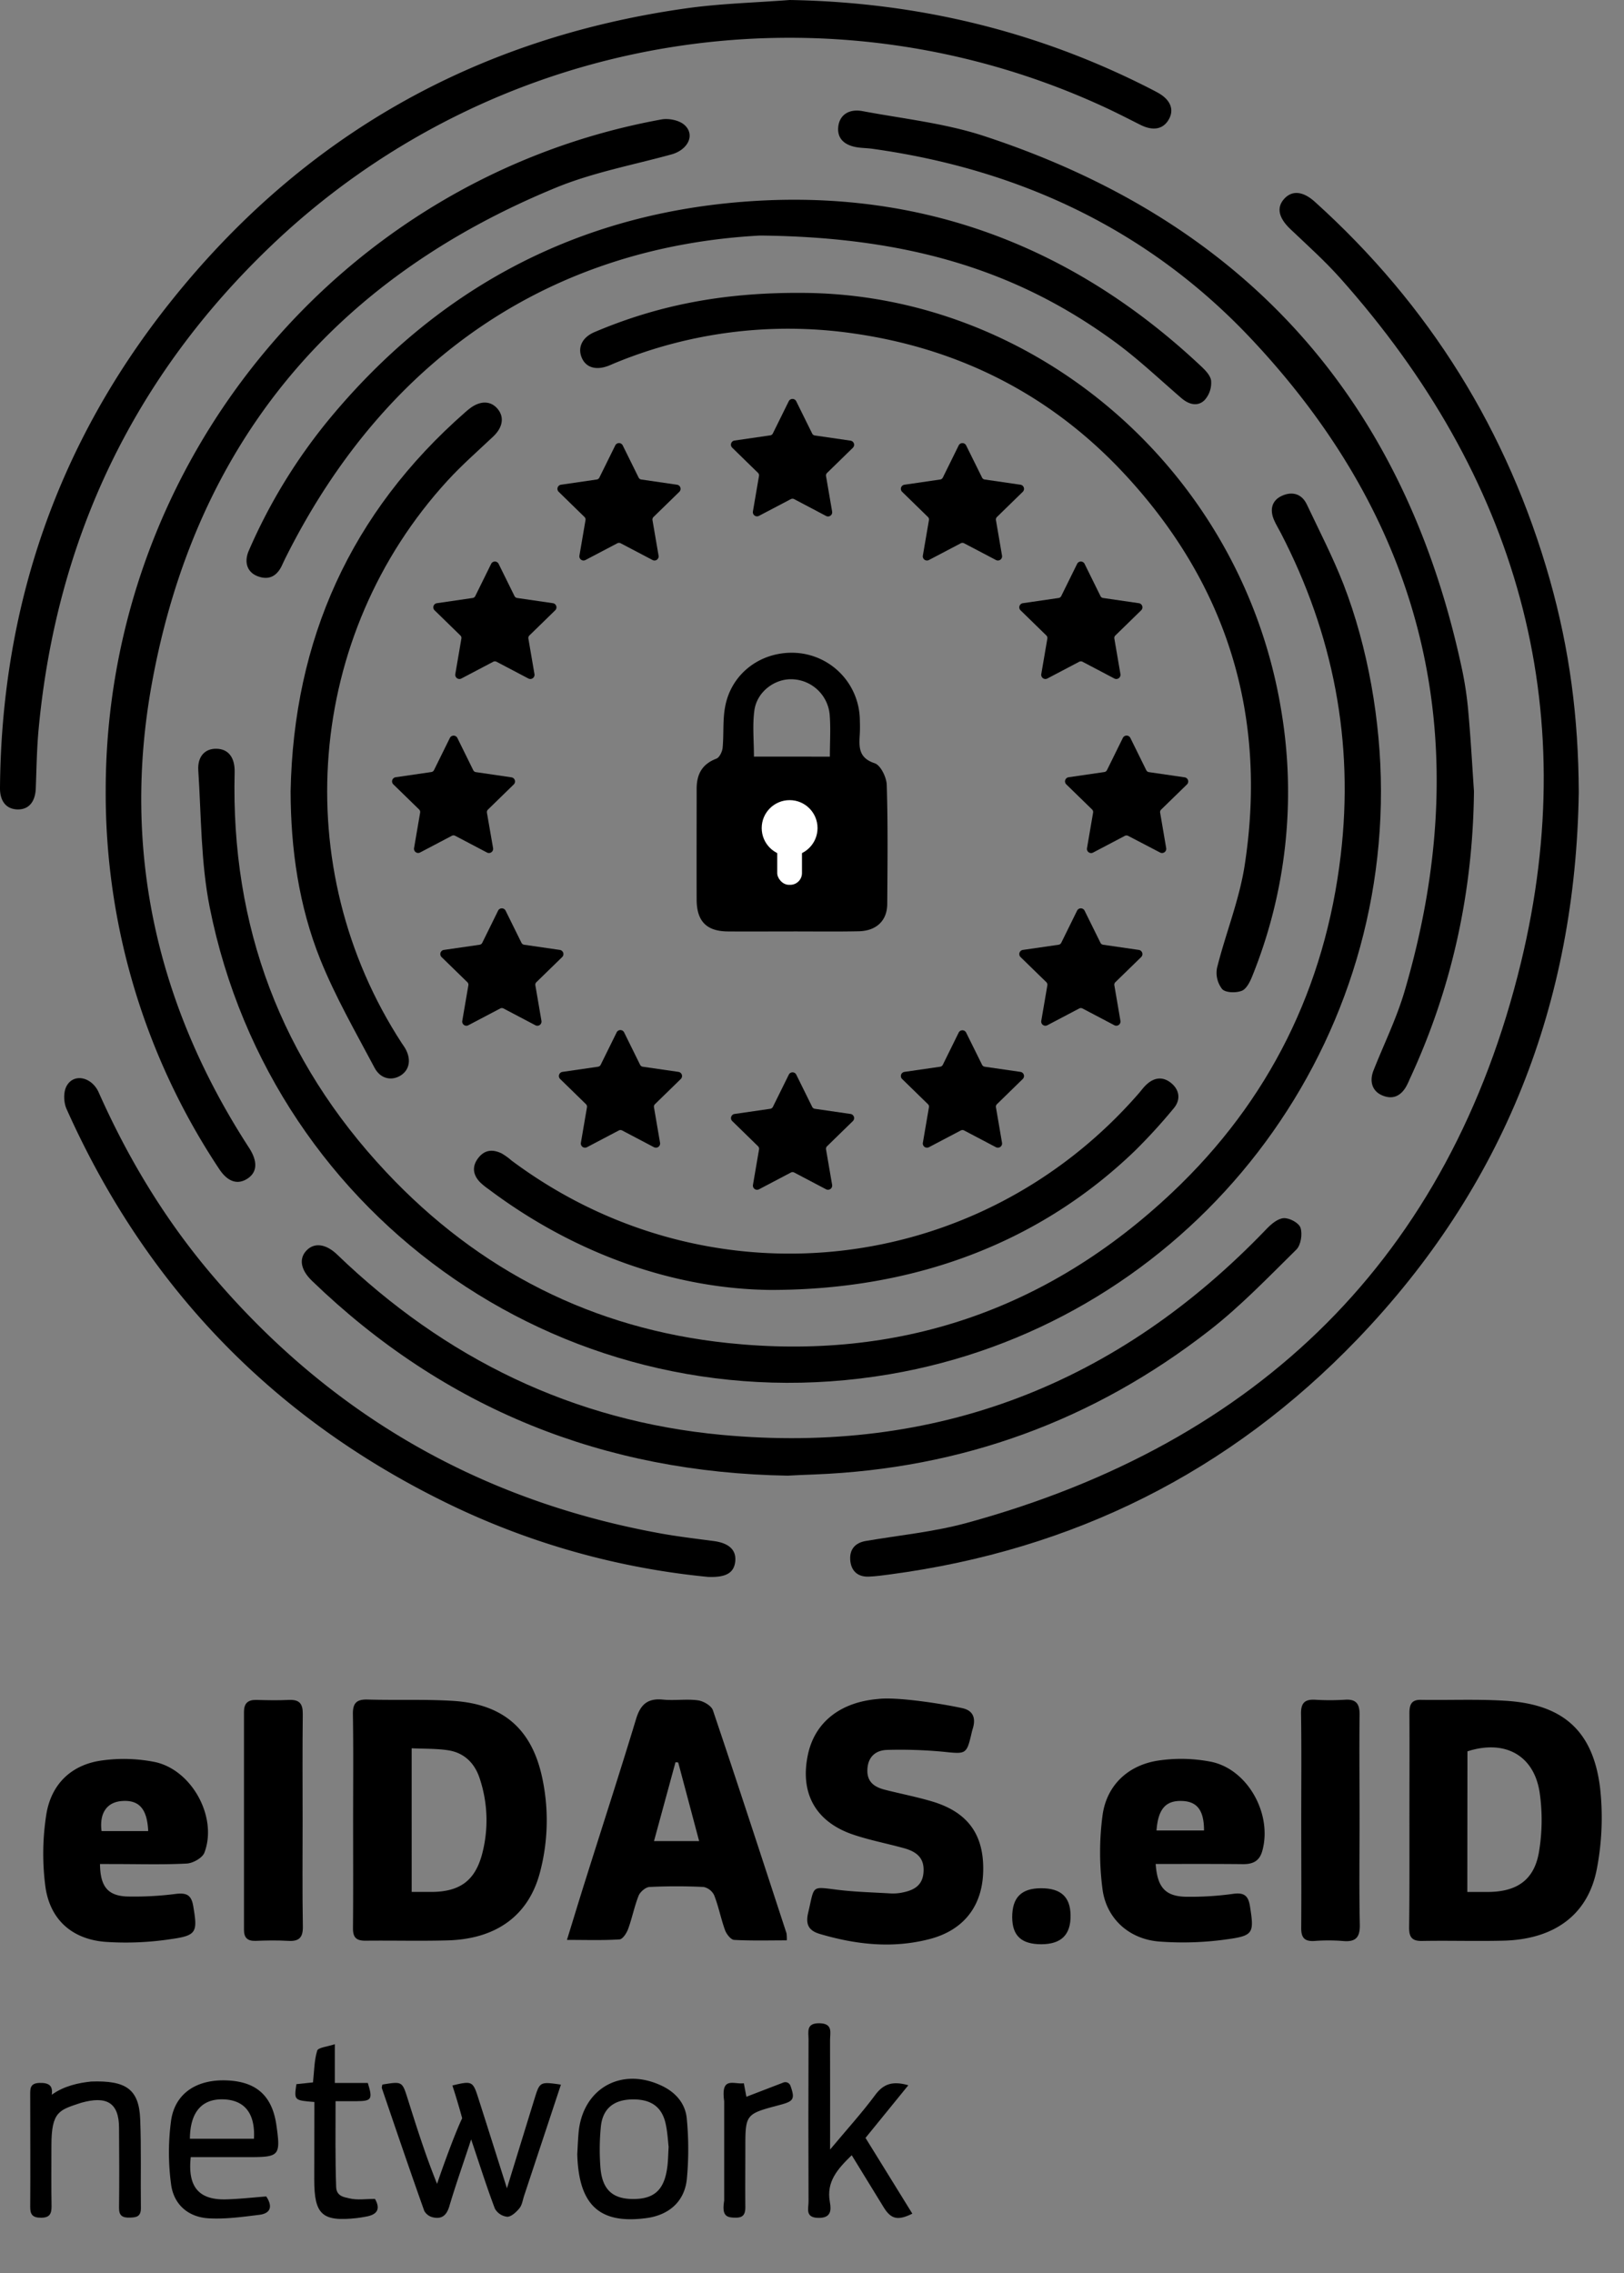 <?xml version="1.0" encoding="UTF-8" standalone="no"?>
<svg
   id="Layer_1"
   data-name="Layer 1"
   viewBox="0 0 293 410"
   version="1.1"
   sodipodi:docname="eIDASlogo.svg"
   inkscape:version="1.1.1 (3bf5ae0d25, 2021-09-20)"
   width="293"
   height="410"
   xmlns:inkscape="http://www.inkscape.org/namespaces/inkscape"
   xmlns:sodipodi="http://sodipodi.sourceforge.net/DTD/sodipodi-0.dtd"
   xmlns="http://www.w3.org/2000/svg"
   xmlns:svg="http://www.w3.org/2000/svg">
  <rect x="0" y="0" width="293" height="410" fill="#808080" stroke="none"/>
  <sodipodi:namedview
     id="namedview91"
     pagecolor="#ffffff"
     bordercolor="#666666"
     borderopacity="1.0"
     inkscape:pageshadow="2"
     inkscape:pageopacity="0.0"
     inkscape:pagecheckerboard="0"
     showgrid="false"
     inkscape:zoom="0.87655133"
     inkscape:cx="261.82152"
     inkscape:cy="410.13"
     inkscape:window-width="1920"
     inkscape:window-height="1137"
     inkscape:window-x="-8"
     inkscape:window-y="-8"
     inkscape:window-maximized="1"
     inkscape:current-layer="Layer_1"
     height="410px" />
  <defs
     id="defs4">
    <style
       id="style2">.cls-1{fill:#fff;}</style>
  </defs>
  <g
     id="g950"
     transform="matrix(0.488,0,0,0.488,-2.564e-4,0)">
    <path
       d="m 268.13,217.11 5.9,11.94 a 1.29,1.29 0 0 0 1,0.71 l 13.18,1.92 a 1.54,1.54 0 0 1 0.86,2.63 l -9.54,9.3 a 1.3,1.3 0 0 0 -0.38,1.15 l 2.25,13.13 a 1.53,1.53 0 0 1 -2.23,1.62 l -11.79,-6.19 a 1.32,1.32 0 0 0 -1.22,0 l -11.78,6.19 a 1.54,1.54 0 0 1 -2.24,-1.62 l 2.25,-13.13 a 1.3,1.3 0 0 0 -0.38,-1.15 l -9.53,-9.3 a 1.54,1.54 0 0 1 0.85,-2.63 l 13.18,-1.92 a 1.27,1.27 0 0 0 1,-0.71 l 5.9,-11.94 a 1.54,1.54 0 0 1 2.72,0 z"
       transform="translate(-37.92,-52.53)"
       id="path6" />
    <path
       d="m 395.09,217.11 5.91,11.94 a 1.29,1.29 0 0 0 1,0.71 l 13.19,1.92 a 1.54,1.54 0 0 1 0.85,2.63 l -9.54,9.3 a 1.32,1.32 0 0 0 -0.37,1.15 l 2.25,13.13 a 1.54,1.54 0 0 1 -2.24,1.62 l -11.79,-6.19 a 1.3,1.3 0 0 0 -1.21,0 l -11.79,6.19 a 1.54,1.54 0 0 1 -2.24,-1.62 l 2.25,-13.13 a 1.27,1.27 0 0 0 -0.37,-1.15 l -9.54,-9.3 a 1.54,1.54 0 0 1 0.86,-2.63 l 13.18,-1.92 a 1.29,1.29 0 0 0 1,-0.71 l 5.89,-11.94 a 1.54,1.54 0 0 1 2.71,0 z"
       transform="translate(-37.92,-52.53)"
       id="path8" />
    <path
       d="m 395.09,434.13 5.91,11.94 a 1.32,1.32 0 0 0 1,0.72 l 13.19,1.91 a 1.54,1.54 0 0 1 0.85,2.63 l -9.54,9.3 a 1.32,1.32 0 0 0 -0.37,1.15 l 2.25,13.13 a 1.55,1.55 0 0 1 -2.24,1.63 l -11.79,-6.2 a 1.3,1.3 0 0 0 -1.21,0 l -11.79,6.2 a 1.55,1.55 0 0 1 -2.24,-1.63 l 2.25,-13.13 a 1.27,1.27 0 0 0 -0.37,-1.15 l -9.54,-9.3 a 1.54,1.54 0 0 1 0.86,-2.63 l 13.18,-1.91 a 1.32,1.32 0 0 0 1,-0.72 l 5.89,-11.94 a 1.54,1.54 0 0 1 2.71,0 z"
       transform="translate(-37.92,-52.53)"
       id="path10" />
    <path
       d="m 268.68,434.13 5.89,11.94 a 1.32,1.32 0 0 0 1,0.72 l 13.18,1.91 a 1.54,1.54 0 0 1 0.86,2.63 l -9.54,9.3 a 1.27,1.27 0 0 0 -0.37,1.15 l 2.25,13.13 a 1.55,1.55 0 0 1 -2.24,1.63 l -11.79,-6.2 a 1.3,1.3 0 0 0 -1.21,0 l -11.79,6.2 a 1.55,1.55 0 0 1 -2.24,-1.63 l 2.25,-13.13 a 1.32,1.32 0 0 0 -0.37,-1.15 l -9.54,-9.3 a 1.54,1.54 0 0 1 0.85,-2.63 L 259,446.79 a 1.32,1.32 0 0 0 1,-0.72 l 5.89,-11.94 a 1.54,1.54 0 0 1 2.79,0 z"
       transform="translate(-37.92,-52.53)"
       id="path12" />
    <path
       d="m 332.29,449.68 5.9,11.94 a 1.32,1.32 0 0 0 1,0.72 l 13.18,1.91 a 1.54,1.54 0 0 1 0.86,2.63 l -9.54,9.3 a 1.3,1.3 0 0 0 -0.38,1.15 l 2.26,13.13 a 1.55,1.55 0 0 1 -2.24,1.63 l -11.79,-6.2 a 1.3,1.3 0 0 0 -1.21,0 l -11.79,6.2 a 1.54,1.54 0 0 1 -2.24,-1.63 l 2.25,-13.13 a 1.3,1.3 0 0 0 -0.38,-1.15 l -9.53,-9.3 a 1.54,1.54 0 0 1 0.85,-2.63 l 13.18,-1.91 a 1.31,1.31 0 0 0 1,-0.72 l 5.9,-11.94 a 1.54,1.54 0 0 1 2.72,0 z"
       transform="translate(-37.92,-52.53)"
       id="path14" />
    <path
       d="m 332.29,200.83 5.9,11.94 a 1.29,1.29 0 0 0 1,0.71 l 13.18,1.92 a 1.54,1.54 0 0 1 0.86,2.63 l -9.54,9.3 a 1.3,1.3 0 0 0 -0.38,1.15 l 2.26,13.13 a 1.54,1.54 0 0 1 -2.24,1.62 L 331.52,237 a 1.3,1.3 0 0 0 -1.21,0 l -11.79,6.19 a 1.54,1.54 0 0 1 -2.24,-1.62 l 2.25,-13.13 a 1.3,1.3 0 0 0 -0.38,-1.15 l -9.53,-9.3 a 1.54,1.54 0 0 1 0.85,-2.63 l 13.18,-1.92 a 1.27,1.27 0 0 0 1,-0.71 l 5.9,-11.94 a 1.54,1.54 0 0 1 2.74,0.04 z"
       transform="translate(-37.92,-52.53)"
       id="path16" />
    <path
       d="m 224.83,389.08 5.89,11.92 a 1.31,1.31 0 0 0 1,0.71 l 13.18,1.91 a 1.55,1.55 0 0 1 0.86,2.64 l -9.54,9.29 a 1.28,1.28 0 0 0 -0.37,1.16 l 2.25,13.12 a 1.54,1.54 0 0 1 -2.24,1.63 l -11.79,-6.2 a 1.3,1.3 0 0 0 -1.21,0 l -11.79,6.2 a 1.54,1.54 0 0 1 -2.24,-1.63 l 2.25,-13.12 a 1.28,1.28 0 0 0 -0.37,-1.16 l -9.54,-9.29 a 1.55,1.55 0 0 1 0.86,-2.64 l 13.18,-1.91 a 1.31,1.31 0 0 0 1,-0.71 l 5.89,-11.95 a 1.55,1.55 0 0 1 2.73,0.03 z"
       transform="translate(-37.92,-52.53)"
       id="path18" />
    <path
       d="m 438.89,389.08 5.89,11.92 a 1.31,1.31 0 0 0 1,0.71 l 13.18,1.91 a 1.55,1.55 0 0 1 0.86,2.64 l -9.54,9.29 a 1.28,1.28 0 0 0 -0.37,1.16 l 2.25,13.12 a 1.55,1.55 0 0 1 -2.24,1.63 l -11.79,-6.2 a 1.3,1.3 0 0 0 -1.21,0 l -11.79,6.2 a 1.54,1.54 0 0 1 -2.24,-1.63 l 2.25,-13.12 a 1.33,1.33 0 0 0 -0.37,-1.16 l -9.54,-9.29 a 1.55,1.55 0 0 1 0.85,-2.64 l 13.19,-1.91 a 1.31,1.31 0 0 0 1,-0.71 l 5.89,-11.95 a 1.55,1.55 0 0 1 2.73,0.03 z"
       transform="translate(-37.92,-52.53)"
       id="path20" />
    <path
       d="m 438.89,260.9 5.89,11.94 a 1.29,1.29 0 0 0 1,0.71 l 13.18,1.92 a 1.54,1.54 0 0 1 0.86,2.63 l -9.54,9.3 a 1.27,1.27 0 0 0 -0.37,1.15 l 2.25,13.13 a 1.55,1.55 0 0 1 -2.24,1.63 l -11.79,-6.2 a 1.3,1.3 0 0 0 -1.21,0 l -11.79,6.2 a 1.55,1.55 0 0 1 -2.24,-1.63 l 2.25,-13.13 a 1.32,1.32 0 0 0 -0.37,-1.15 l -9.54,-9.3 a 1.54,1.54 0 0 1 0.85,-2.63 l 13.19,-1.92 a 1.29,1.29 0 0 0 1,-0.71 l 5.89,-11.94 a 1.54,1.54 0 0 1 2.73,0 z"
       transform="translate(-37.92,-52.53)"
       id="path22" />
    <path
       d="m 222.25,260.9 5.89,11.94 a 1.29,1.29 0 0 0 1,0.71 l 13.19,1.92 a 1.54,1.54 0 0 1 0.85,2.63 l -9.54,9.3 a 1.32,1.32 0 0 0 -0.37,1.15 l 2.25,13.13 a 1.55,1.55 0 0 1 -2.24,1.63 l -11.79,-6.2 a 1.3,1.3 0 0 0 -1.21,0 l -11.79,6.2 a 1.55,1.55 0 0 1 -2.24,-1.63 l 2.25,-13.13 a 1.27,1.27 0 0 0 -0.37,-1.15 l -9.54,-9.3 a 1.54,1.54 0 0 1 0.86,-2.63 l 13.18,-1.92 a 1.29,1.29 0 0 0 1,-0.71 l 5.89,-11.94 a 1.54,1.54 0 0 1 2.73,0 z"
       transform="translate(-37.92,-52.53)"
       id="path24" />
    <path
       d="m 207,325.25 5.89,11.95 a 1.31,1.31 0 0 0 1,0.71 l 13.11,1.92 a 1.54,1.54 0 0 1 0.86,2.63 l -9.54,9.29 a 1.31,1.31 0 0 0 -0.38,1.16 l 2.28,13.09 a 1.55,1.55 0 0 1 -2.24,1.63 l -11.79,-6.2 a 1.3,1.3 0 0 0 -1.21,0 l -11.79,6.2 A 1.54,1.54 0 0 1 191,366 l 2.25,-13.12 a 1.33,1.33 0 0 0 -0.37,-1.16 l -9.54,-9.29 a 1.54,1.54 0 0 1 0.85,-2.63 l 13.18,-1.92 a 1.3,1.3 0 0 0 1,-0.71 l 5.9,-11.95 a 1.55,1.55 0 0 1 2.73,0.03 z"
       transform="translate(-37.92,-52.53)"
       id="path26" />
    <path
       d="m 455.82,325.25 5.89,11.95 a 1.31,1.31 0 0 0 1,0.71 l 13.18,1.92 a 1.54,1.54 0 0 1 0.86,2.63 l -9.54,9.29 a 1.28,1.28 0 0 0 -0.37,1.16 l 2.23,13.09 a 1.55,1.55 0 0 1 -2.24,1.63 L 455,361.46 a 1.3,1.3 0 0 0 -1.21,0 L 442,367.66 A 1.54,1.54 0 0 1 439.8,366 l 2.25,-13.12 a 1.33,1.33 0 0 0 -0.37,-1.16 l -9.54,-9.29 a 1.54,1.54 0 0 1 0.85,-2.63 l 13.19,-1.92 a 1.31,1.31 0 0 0 1,-0.71 l 5.89,-11.95 a 1.55,1.55 0 0 1 2.75,0.03 z"
       transform="translate(-37.92,-52.53)"
       id="path28" />
    <path
       d="m 548.48,344.63 c 0.2,106.4 -76.89,198 -181.69,215.82 C 249.86,580.37 138.7,504.37 115.46,387.9 c -3.29,-16.51 -3.13,-33.72 -4.23,-50.63 -0.34,-5.26 2.58,-8.13 6.76,-8 4.43,0.08 6.81,3.32 6.68,8.67 -1.43,56.85 17.1,106.32 56,147.76 34.23,36.49 76.6,58 126.32,63.21 63,6.63 118.2,-12.13 164.32,-55.66 35.84,-33.82 56.53,-75.76 62.3,-124.71 4.94,-41.84 -2.75,-81.54 -22.15,-119 -0.84,-1.62 -1.82,-3.19 -2.54,-4.87 -1.61,-3.77 -0.82,-7.16 2.91,-8.88 3.73,-1.72 7.33,-0.86 9.25,3.2 4.62,9.77 9.6,19.4 13.53,29.45 9.08,23.38 13.82,50.84 13.87,76.19 z"
       transform="translate(-37.92,-52.53)"
       id="path30" />
    <path
       d="m 621.61,345.28 c -1.16,78 -27.67,145.83 -81.84,202.2 -47.24,49.15 -105.1,77.93 -172.72,86.94 -2.64,0.35 -5.29,0.73 -7.94,0.83 -4.26,0.16 -6.63,-2.3 -6.86,-6.3 -0.21,-3.78 1.81,-6.21 5.77,-6.88 12.46,-2.13 25.17,-3.35 37.31,-6.67 108.12,-29.54 178.52,-98.33 204.91,-207.12 23,-94.94 -1.74,-179.91 -66.77,-252.88 -5.75,-6.45 -12.23,-12.25 -18.5,-18.21 -4.29,-4.08 -5.21,-7.89 -2.3,-11.14 2.91,-3.25 6.94,-2.92 11.36,1.06 q 63.56,57.33 86.89,139.69 c 7.3,25.91 10.56,50.79 10.69,78.48 z"
       transform="translate(-37.92,-52.53)"
       id="path32" />
    <path
       d="m 329.88,52.53 c 46.8,0.8 91.08,11.31 132.79,32.52 1.18,0.6 2.37,1.21 3.53,1.86 4.5,2.57 5.9,6.17 3.82,9.79 -2.08,3.62 -5.78,4.3 -10.43,2 -4.16,-2.09 -8.3,-4.23 -12.52,-6.2 a 277.36,277.36 0 0 0 -308.49,50.46 c -51.2,48.72 -79.75,108.61 -86.37,178.94 -0.69,7.29 -0.78,14.63 -1.06,21.95 -0.19,5.14 -2.67,8 -6.91,7.84 -4,-0.17 -6.36,-3 -6.32,-7.95 0.54,-67.13 21.3,-127.38 63.15,-179.78 48.93,-61.33 112.77,-97.37 190.5,-108.34 12.66,-1.79 25.53,-2.1 38.31,-3.09 z"
       transform="translate(-37.92,-52.53)"
       id="path34" />
    <path
       d="m 77,344.74 c 0,-121.53 86.89,-226.52 205.51,-248.07 2.69,-0.49 6.6,0.32 8.52,2.09 4,3.68 1.17,9.19 -4.89,10.85 -14.25,3.92 -29,6.66 -42.59,12.24 -82.77,34 -133.45,95.16 -149.47,183.24 -11.23,61.58 1.78,119.08 35.92,171.67 3.24,5 3.06,9 -0.58,11.38 -3.64,2.38 -7.29,1.21 -10.4,-3.46 A 250.79,250.79 0 0 1 77,344.74 Z"
       transform="translate(-37.92,-52.53)"
       id="path36" />
    <path
       d="m 582.86,345 c -0.4,37.21 -8.1,72.7 -23.79,106.44 a 27.89,27.89 0 0 1 -1.29,2.7 c -2,3.46 -4.95,4.9 -8.83,3.25 -3.65,-1.54 -4.85,-5.11 -3.23,-9.22 3.85,-9.74 8.53,-19.23 11.47,-29.23 26.87,-91.26 8.33,-172.32 -57,-241.51 -37.77,-40 -85.31,-62.33 -139.77,-69.91 -1.64,-0.23 -3.32,-0.25 -5,-0.46 -5.49,-0.69 -8.14,-3.49 -7.56,-7.91 0.55,-4.1 3.88,-6.5 9,-5.54 15,2.82 30.49,4.47 44.91,9.21 97,31.83 155.87,98.09 176.87,198 a 131.68,131.68 0 0 1 2.18,15.32 c 0.86,9.61 1.39,19.25 2.04,28.86 z"
       transform="translate(-37.92,-52.53)"
       id="path38" />
    <path
       d="m 333.89,160.78 c 86.32,0 163.44,65.51 177.82,154.94 A 181.46,181.46 0 0 1 500.9,413.3 c -0.82,2.07 -2.14,4.75 -3.89,5.43 -2.12,0.83 -5.94,0.75 -7.23,-0.62 a 9.74,9.74 0 0 1 -1.91,-7.84 c 3.17,-12.72 8.25,-25.09 10.23,-38 8.48,-55.14 -6.42,-103.64 -44.39,-144.5 -27.39,-29.48 -61.58,-46.72 -101.45,-52.17 a 168.08,168.08 0 0 0 -86.71,11 c -0.93,0.37 -1.83,0.81 -2.77,1.16 -4.58,1.72 -8.24,0.6 -9.77,-3 -1.62,-3.8 0.14,-7.55 4.72,-9.49 22.98,-9.75 46.96,-14.63 76.16,-14.49 z"
       transform="translate(-37.92,-52.53)"
       id="path40" />
    <path
       d="m 318.87,139.59 c -74,4 -137,42.29 -175.44,119.23 -0.44,0.9 -0.86,1.81 -1.28,2.71 -1.83,3.88 -4.74,5.55 -8.91,4 -3.87,-1.44 -5.22,-5.14 -3.32,-9.51 a 203.84,203.84 0 0 1 30.55,-49.58 c 38.07,-45.53 86.6,-72.52 145.56,-78.73 67,-7 125.52,13.23 174.93,59.24 1.9,1.77 4.31,3.89 4.71,6.16 a 9.52,9.52 0 0 1 -2.41,7.31 c -2.5,2.47 -5.77,1.66 -8.53,-0.72 -8.07,-6.95 -15.83,-14.33 -24.39,-20.62 -35.76,-26.27 -76.08,-38.96 -131.47,-39.49 z"
       transform="translate(-37.92,-52.53)"
       id="path42" />
    <path
       d="m 329.14,597.93 c -67.77,-1.13 -126.71,-24.57 -175.87,-72 -4.23,-4.08 -4.92,-8.24 -2,-11.26 2.92,-3.02 7.22,-2.39 11.33,1.57 39.87,38.4 87.23,61.54 142.33,66.63 79.12,7.32 146.24,-18.73 201.23,-76.11 1.74,-1.82 4.2,-3.91 6.42,-4 2.22,-0.09 5.61,1.82 6.17,3.59 0.74,2.33 0.12,6.32 -1.53,8 -10.43,10.26 -20.63,20.93 -32.14,29.88 q -64.33,50.09 -146.12,53.26 c -3.19,0.09 -6.35,0.27 -9.82,0.44 z"
       transform="translate(-37.92,-52.53)"
       id="path44" />
    <path
       d="m 330.47,396.79 c -7.83,0 -15.65,0.06 -23.47,0 -7.82,-0.06 -11.49,-3.73 -11.52,-11.73 -0.05,-13.65 0,-27.3 0,-40.94 0,-5.45 2,-9.17 7.29,-11.19 1.15,-0.44 2.17,-2.59 2.31,-4 0.48,-4.94 0,-10 0.88,-14.89 2.18,-12.77 13.7,-21.21 26.83,-20.17 a 25.14,25.14 0 0 1 23,24 c 0.07,2 0.11,4 0,6 -0.27,4.66 -0.56,8.76 5.52,10.76 2.2,0.73 4.37,5.21 4.45,8 0.45,14.64 0.28,29.29 0.18,43.94 0,6.23 -4,10 -10.51,10.16 -8.32,0.17 -16.64,0.05 -24.96,0.06 z m 14.26,-64.6 c 0,-5.52 0.35,-10.67 -0.09,-15.75 a 14.38,14.38 0 0 0 -13.7,-12.85 c -6.58,-0.32 -13.22,4.63 -14.13,11.58 -0.73,5.5 -0.15,11.16 -0.15,17 z"
       transform="translate(-37.92,-52.53)"
       id="path46" />
    <path
       d="m 168.47,725.16 c 0,-13 0.13,-26 -0.08,-39 -0.07,-4.15 1.31,-5.6 5.44,-5.48 10.48,0.3 21,-0.15 31.44,0.48 18.75,1.14 29.38,10.5 33.17,28.7 a 75.06,75.06 0 0 1 -0.87,34.63 c -4.16,15.9 -16,24.68 -34.1,25.2 -10.15,0.29 -20.32,0 -30.47,0.12 -3.54,0 -4.61,-1.34 -4.58,-4.73 0.12,-13.28 0.05,-26.6 0.05,-39.92 z m 21.65,26.62 c 2.88,0 5.36,0 7.84,0 10,-0.19 15.53,-4.18 18.15,-13.82 a 48.81,48.81 0 0 0 -0.8,-28 c -1.8,-5.64 -5.64,-9.56 -11.57,-10.51 -4.36,-0.69 -8.86,-0.53 -13.62,-0.76 z"
       transform="translate(-37.92,-52.53)"
       id="path48" />
    <path
       d="m 559,724.79 c 0,-13 0.07,-26 0,-39 0,-3.18 0.66,-5.11 4.34,-5 10.49,0.16 21,-0.32 31.46,0.36 21.06,1.36 32.1,11.17 34.68,32.12 A 99.72,99.72 0 0 1 628.34,743 c -3.17,17.21 -15.74,26.34 -34.69,26.8 -10,0.24 -20,-0.08 -30,0.1 -3.83,0.07 -4.8,-1.53 -4.76,-5.09 0.17,-13.37 0.11,-26.7 0.11,-40.02 z m 21.4,27 c 3,0 5.48,0 8,0 10.58,-0.15 16.85,-4.61 18.53,-15 a 71,71 0 0 0 0.22,-21.72 c -2.1,-13.87 -12.91,-19.69 -26.7,-15.25 z"
       transform="translate(-37.92,-52.53)"
       id="path50" />
    <path
       d="M 299.65,635.35 A 282.18,282.18 0 0 1 205.7,609.3 Q 107.15,562.21 62.52,462.39 c -1.06,-2.37 -1.2,-6.11 -0.05,-8.32 2.57,-5 9.35,-3.6 11.94,2.21 10.47,23.55 23.59,45.51 40.07,65.32 q 66.22,79.39 168,97.74 c 6.38,1.14 12.84,1.9 19.27,2.75 5.63,0.74 8.41,3.27 8,7.47 -0.41,4.2 -3.26,6.07 -10.1,5.79 z"
       transform="translate(-37.92,-52.53)"
       id="path52" />
    <path
       d="m 328.81,769.68 c -6.67,0 -13.09,0.19 -19.49,-0.17 -1.21,-0.07 -2.82,-2.15 -3.35,-3.62 -1.53,-4.21 -2.36,-8.68 -4,-12.85 a 5.61,5.61 0 0 0 -3.93,-3.09 c -6.64,-0.33 -13.32,-0.33 -20,0 -1.41,0.07 -3.4,1.77 -4,3.18 -1.59,4 -2.41,8.3 -3.89,12.34 -0.56,1.53 -2,3.79 -3.2,3.86 -6.18,0.39 -12.41,0.18 -19.42,0.18 2.44,-7.89 4.54,-14.84 6.73,-21.76 6.29,-20 12.76,-39.87 18.83,-59.9 1.62,-5.36 4.27,-7.72 9.95,-7.15 4.29,0.43 8.7,-0.31 12.95,0.27 2,0.28 5,2 5.53,3.75 9.25,27.38 18.19,54.87 27.18,82.34 a 14,14 0 0 1 0.11,2.62 z m -40.15,-65.75 -1,-0.09 -7.95,29.16 h 16.69 c -2.66,-10 -5.2,-19.54 -7.74,-29.07 z"
       transform="translate(-37.92,-52.53)"
       id="path54" />
    <path
       d="m 322.84,529.29 c -34.39,-0.33 -71.48,-12.57 -104.36,-37.3 a 24.43,24.43 0 0 1 -3.1,-2.53 c -2.69,-2.79 -3,-5.93 -0.59,-9 2.41,-3.07 5.35,-3.16 8.52,-1.67 a 22.18,22.18 0 0 1 3.65,2.61 c 72.47,54.15 172.59,43.46 232,-24.79 0.87,-1 1.65,-2.1 2.59,-3 2.9,-2.85 6.23,-3.37 9.39,-0.76 3.16,2.61 3.51,6.24 0.91,9.32 A 206.84,206.84 0 0 1 457.37,478 C 423,511.05 377.41,529.29 322.84,529.29 Z"
       transform="translate(-37.92,-52.53)"
       id="path56" />
    <path
       d="m 393.69,683.86 c 3.85,0.84 5,3.43 4,7.15 -0.14,0.47 -0.3,1 -0.42,1.44 -2,8.68 -2,8.4 -10.82,7.5 a 171.07,171.07 0 0 0 -20.38,-0.66 c -4.28,0.07 -7.2,2.41 -7.46,7.11 -0.26,4.7 2.54,6.6 6.39,7.6 5.8,1.48 11.69,2.61 17.42,4.31 13.26,3.92 19.28,12.21 19,25.7 -0.25,13 -7.23,22 -20,25.24 -13.63,3.51 -27.06,2 -40.37,-1.93 -4.1,-1.2 -5.38,-3.47 -4.34,-7.85 2.46,-10.37 0.88,-9.67 11.25,-8.43 6.27,0.75 12.61,0.91 18.92,1.28 a 17.66,17.66 0 0 0 4,-0.19 c 4.36,-0.77 8.09,-2.32 8.47,-7.57 0.35,-4.77 -1.82,-7.51 -7.42,-9 -6.41,-1.77 -13,-3 -19.24,-5.19 -13.44,-4.84 -19,-15.28 -16.1,-29.2 2.48,-12 11.9,-19.54 26,-20.7 6.83,-0.85 23.51,1.72 31.1,3.39 z"
       transform="translate(-37.92,-52.53)"
       id="path58" />
    <path
       d="m 145.36,345 c 1.11,-56.08 22.24,-103 64.55,-140.1 0.51,-0.44 1,-0.87 1.54,-1.29 4,-3.13 8,-3.05 10.57,0.19 2.44,3.06 1.69,6.83 -1.78,10.09 -5.69,5.37 -11.6,10.54 -16.87,16.29 -52.32,57.08 -59.22,143 -16.85,208 0.37,0.55 0.77,1.08 1.11,1.66 2.39,4 1.8,8 -1.49,10.13 -3.29,2.13 -7.52,1.42 -9.74,-2.78 -7,-13.2 -14.49,-26.23 -20.05,-40 -7.96,-19.85 -10.94,-40.82 -10.99,-62.19 z"
       transform="translate(-37.92,-52.53)"
       id="path60" />
    <path
       d="m 465.19,741.45 c 0.59,8.51 3.45,11.88 10.95,12.11 a 114.09,114.09 0 0 0 17.89,-1.1 c 3.9,-0.49 5.38,0.77 6,4.51 1.58,10 1.4,11 -8.6,12.34 a 115.37,115.37 0 0 1 -25.25,0.78 c -11,-1 -19.23,-8.55 -20.65,-19.31 a 104.29,104.29 0 0 1 0,-27.23 c 1.53,-11.46 9.84,-19 21.48,-20.44 a 57.44,57.44 0 0 1 18.78,0.59 c 13.58,2.87 22.62,19.5 18.79,33 -1.06,3.73 -3.51,4.84 -7.1,4.81 -10.71,-0.11 -21.35,-0.06 -32.29,-0.06 z m 17.87,-12.38 c 0,-7.49 -2.57,-10.74 -8.2,-10.91 -6,-0.19 -8.77,3 -9.37,10.91 z"
       transform="translate(-37.92,-52.53)"
       id="path62" />
    <path
       d="m 74.89,741.46 c 0.09,8.17 2.75,11.65 9.78,12 A 119,119 0 0 0 103,752.5 c 3.87,-0.42 5.66,0.33 6.37,4.56 1.61,9.56 1.36,10.84 -8.31,12.17 a 110.71,110.71 0 0 1 -24.25,1 c -12.42,-1 -20.54,-8.4 -22.14,-20.66 a 93.39,93.39 0 0 1 0.42,-26.71 C 57,711.68 64.56,704.55 76,703.14 a 58.71,58.71 0 0 1 19.26,0.64 c 13.76,3 23.18,20.59 18.22,33.51 -0.75,1.93 -4.19,3.86 -6.47,4 -8.8,0.46 -17.64,0.19 -26.47,0.19 z m 17.82,-12.17 c -0.37,-8.27 -3.41,-11.6 -9.77,-11.1 -5.52,0.43 -8.32,4.47 -7.47,11.1 z"
       transform="translate(-37.92,-52.53)"
       id="path64" />
    <path
       d="m 149.8,725.5 c 0,13 -0.14,26 0.09,39 0.08,4.26 -1.47,5.62 -5.52,5.37 -4.05,-0.25 -8,-0.15 -12,0 -3,0.08 -4.25,-1.18 -4.25,-4.13 q 0,-40.25 0,-80.47 c 0,-3.17 1.41,-4.53 4.56,-4.45 4,0.1 8,0.19 12,0 4,-0.19 5.22,1.41 5.18,5.27 -0.16,13.08 -0.06,26.24 -0.06,39.41 z"
       transform="translate(-37.92,-52.53)"
       id="path66" />
    <path
       d="m 519,725.42 c 0,-13.16 0.13,-26.31 -0.07,-39.47 -0.07,-4 1.37,-5.4 5.2,-5.2 a 91.58,91.58 0 0 0 11,0 c 4.25,-0.31 5.49,1.6 5.44,5.58 -0.14,12.82 0,25.64 0,38.46 0,13 -0.19,26 0.09,39 0.11,4.89 -1.58,6.58 -6.34,6.12 a 68,68 0 0 0 -10.49,0 c -3.7,0.21 -4.89,-1.26 -4.84,-5 0.1,-13.18 0.01,-26.33 0.01,-39.49 z"
       transform="translate(-37.92,-52.53)"
       id="path68" />
    <path
       d="m 245.3,823 c -4.63,14 -9.11,27.51 -13.6,41.05 -0.52,1.57 -0.75,3.42 -1.73,4.63 -1.15,1.42 -3,3.15 -4.52,3.16 a 6,6 0 0 1 -4.56,-3 c -3,-7.91 -5.55,-16 -8.78,-25.59 -3,9.13 -5.74,16.86 -8.07,24.71 -1,3.37 -2.79,4.86 -6.09,4.08 a 4.89,4.89 0 0 1 -3.17,-2.36 c -5.34,-15 -10.49,-30.16 -15.65,-45.27 -0.15,-0.41 0.09,-1 0.15,-1.43 7.32,-1.19 7.33,-1.2 9.34,5.17 3.3,10.44 6.58,20.89 10.89,31.53 2,-5.95 6.58,-18.64 9.28,-24.25 0,0 -1.61,-6 -3.62,-12.11 7.19,-1.76 7.58,-1.59 9.5,4.4 3.44,10.75 6.84,21.51 10.67,33.6 3.65,-11.83 6.88,-22.36 10.13,-32.88 2.02,-6.56 2.03,-6.56 9.83,-5.44 z"
       transform="translate(-37.92,-52.53)"
       id="path70" />
    <path
       d="m 344.81,847 c 6.21,-7.44 11.79,-13.57 16.7,-20.19 3.05,-4.12 6.45,-5.24 12.23,-3.58 l -15.83,19.46 17.31,28 c -5.36,2.66 -7.87,2.06 -10.57,-2.31 -3.92,-6.34 -7.8,-12.71 -11.84,-19.29 -5.12,5 -9.49,9.71 -8.07,17.34 0.57,3.08 0.4,5.94 -4.33,5.82 -4.91,-0.12 -3.55,-3.47 -3.56,-6 q -0.12,-30 0,-59.93 c 0,-2.82 -1,-6.1 4.07,-6 5.07,0.1 3.87,3.55 3.88,6.28 0.05,12.99 0.01,25.96 0.01,40.4 z"
       transform="translate(-37.92,-52.53)"
       id="path72" />
    <path
       d="m 108.44,849.8 c -1.2,11 3,15.86 13,15.61 5,-0.13 9.91,-0.7 14.92,-1.08 2.4,3.65 1.7,6.26 -2.58,6.79 -6.21,0.77 -12.52,1.65 -18.72,1.29 -7.63,-0.43 -13,-5.2 -13.91,-12.72 a 87.74,87.74 0 0 1 0.06,-23.68 c 1.61,-10.17 9.93,-15.19 21.16,-14.54 10.59,0.61 16.24,5.89 17.75,16.59 1.58,11.18 1.11,11.73 -10,11.74 z m 23.37,-6.8 c 0.51,-9.3 -3.38,-14.26 -11.19,-14.55 -8.06,-0.31 -12.42,4.71 -12.49,14.55 z"
       transform="translate(-37.92,-52.53)"
       id="path74" />
    <path
       d="m 251.34,848.71 c 0.16,-2.65 0.25,-5.31 0.49,-8 1.53,-16.37 15.89,-24.41 30.84,-17.24 5.17,2.47 8.72,6.65 9.17,12.24 a 118,118 0 0 1 0,22.32 c -0.91,8.33 -6.76,13.24 -15,14.31 -17.32,2.3 -24.97,-4.84 -25.5,-23.63 z M 285.12,846 c -0.25,-2.14 -0.4,-5.15 -1,-8.07 -1.29,-6.62 -5.38,-9.61 -12.55,-9.46 -6.75,0.14 -10.8,3.38 -11.5,10 a 86.57,86.57 0 0 0 -0.18,14.93 c 0.58,8.24 4.34,11.78 11.82,11.88 7.93,0.1 11.72,-3.23 12.87,-11.47 0.35,-2.29 0.34,-4.63 0.54,-7.81 z"
       transform="translate(-37.92,-52.53)"
       id="path76" />
    <path
       d="m 57.05,826.75 c 4.49,-3.25 9.89,-4.41 14.58,-4.89 12.76,-0.45 17.67,2.73 18.12,13.87 0.44,11 0.11,22 0.26,32.95 0,3.16 -1.71,3.41 -4.13,3.47 -2.63,0.07 -4,-0.65 -3.95,-3.63 0.12,-9.82 0.07,-19.64 0,-29.46 0,-9.58 -4.75,-11.94 -14,-9.35 -8,2.66 -11,3.06 -11,15.75 0,7.49 -0.09,15 0.05,22.47 0,2.89 -0.73,4.26 -3.89,4.26 -3.16,0 -4.05,-1.19 -4,-4.16 0.1,-13.65 0,-27.3 0,-40.95 0,-2.42 -0.22,-4.6 3.4,-4.71 3.51,-0.1 5.07,0.99 4.56,4.38 z"
       transform="translate(-37.92,-52.53)"
       id="path78" />
    <path
       d="m 154.14,829.42 c -7.51,-0.6 -7.51,-0.6 -6.64,-6.59 l 6.14,-0.65 c 0.45,-4.06 0.43,-8.07 1.55,-11.73 0.36,-1.18 3.73,-1.44 6.52,-2.39 v 14.33 h 12.2 c 1.85,6 1.43,6.68 -4,6.73 -2.47,0 -4.93,0 -7.93,0 0,10.83 -0.15,21.28 0.22,31.7 0.12,3.46 2.94,3.76 4.86,4.22 3,0.72 6.24,0.19 9.48,0.19 2.13,3.67 0.93,5.8 -3.21,6.54 -1.14,0.21 -2.29,0.42 -3.44,0.55 -12.86,1.42 -15.79,-1.22 -15.79,-14.21 z"
       transform="translate(-37.92,-52.53)"
       id="path80" />
    <path
       d="m 312.92,822.49 c 0.38,2 0.65,3.41 0.95,5 l 13.72,-5.28 a 2,2 0 0 1 2.55,1.17 c 1.86,5.11 1.09,5.81 -4.09,7.18 -12.57,3.33 -12.57,3.33 -12.57,16.21 0,7.15 -0.07,14.31 0,21.47 0,2.68 -0.77,4 -3.69,3.93 -3.36,0 -5.05,-0.77 -4.13,-6.27 v -36.78 c -1.31,-9.36 3.53,-6.12 7.26,-6.63 z"
       transform="translate(-37.92,-52.53)"
       id="path82" />
    <path
       d="m 422.94,771.12 c -7.37,0 -10.77,-3.1 -10.8,-10 0,-7.29 3.37,-10.69 10.69,-10.7 7.32,-0.01 10.8,3.2 10.89,10 0.09,7.19 -3.41,10.66 -10.78,10.7 z"
       transform="translate(-37.92,-52.53)"
       id="path84" />
    <circle
       class="cls-1"
       cx="291.93"
       cy="306.05"
       r="10.32"
       id="circle86" />
    <rect
       class="cls-1"
       x="287.35"
       y="308.52"
       width="9.15"
       height="18.51"
       rx="4.34"
       id="rect88" />
  </g>
</svg>
